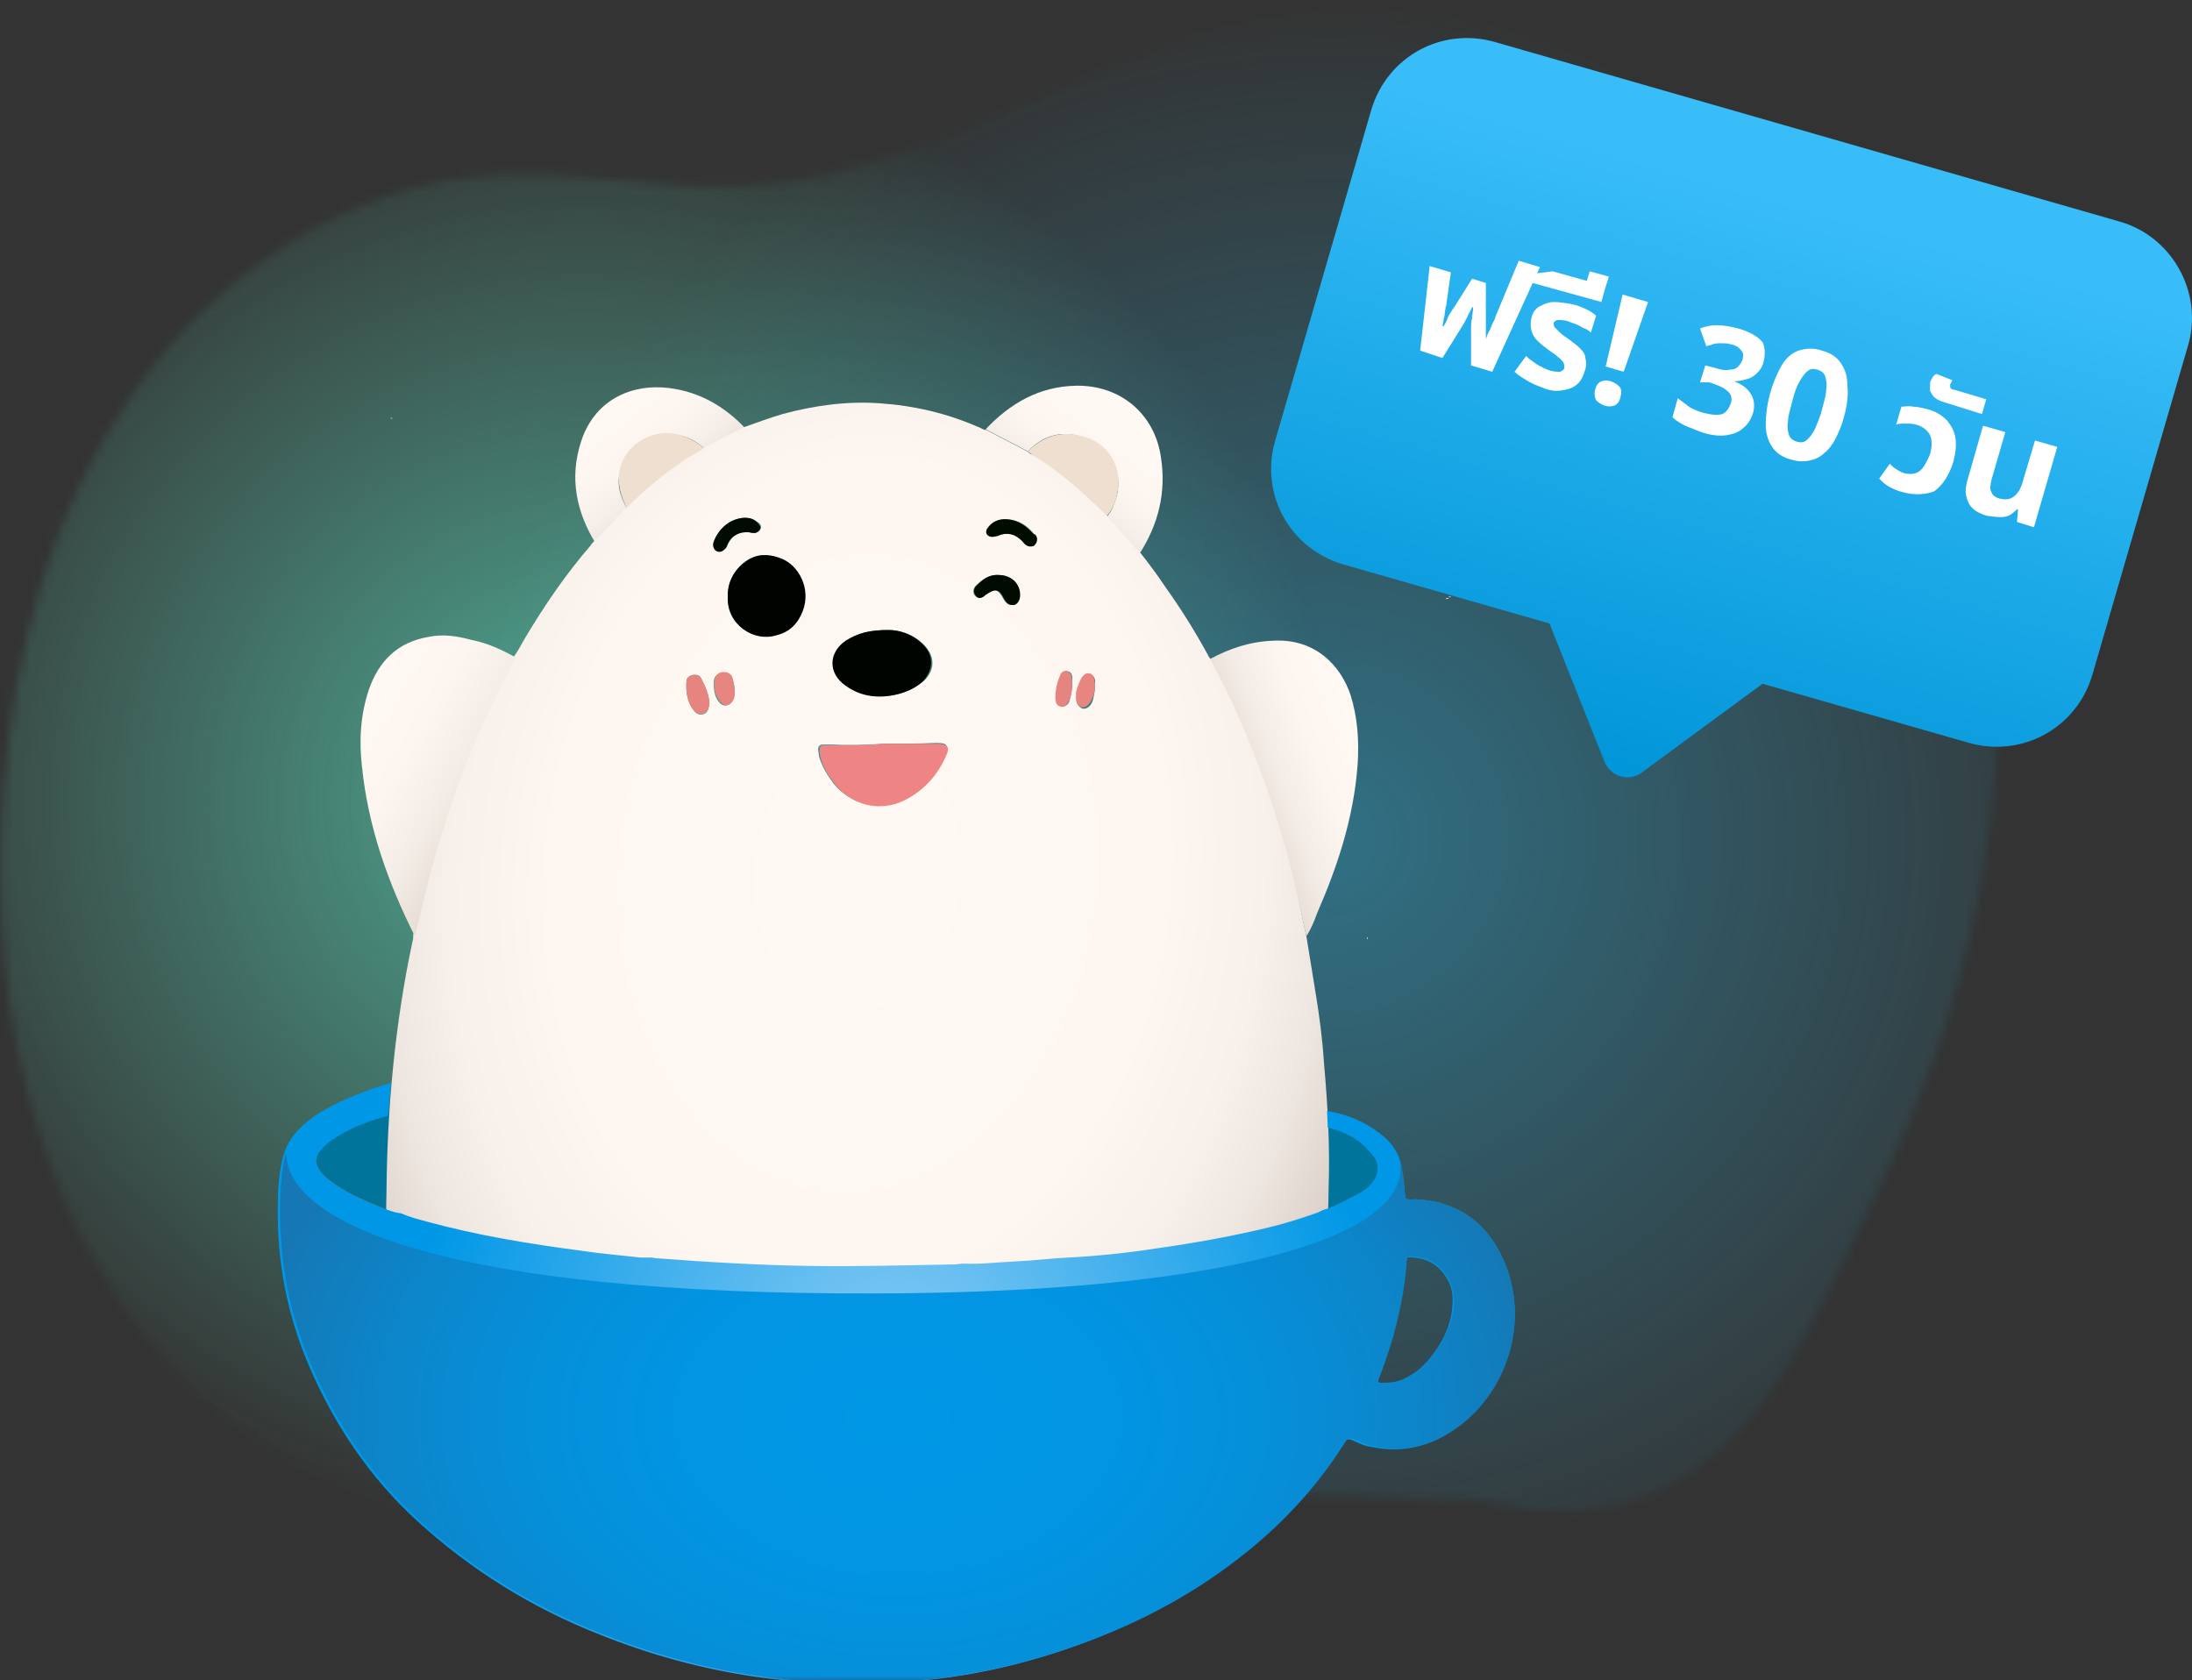 <svg width="257" height="197" viewBox="0 0 257 197" fill="none" xmlns="http://www.w3.org/2000/svg">
<rect x="0" y="0" width="257" height="197" fill="#333333" stroke="none"/>
<g clip-path="url(#clip0_1085_685)">
<mask id="mask0_1085_685" style="mask-type:luminance" maskUnits="userSpaceOnUse" x="0" y="1" width="235" height="181">
<path d="M191.03 9.776C177.93 2.347 162.228 -0.338 147.423 2.526C126.606 6.465 108.212 20.785 87.036 21.77C77.166 22.218 67.386 19.801 57.605 20.517C40.826 21.591 25.483 31.974 15.792 45.758C6.012 59.542 1.525 76.458 0.359 93.285C-1.525 118.795 4.666 146.362 23.509 163.637C41.006 179.659 66.847 184.134 90.266 180.196C101.123 178.406 111.891 174.915 122.927 174.915C141.949 174.736 173.354 175.899 173.533 175.899C202.874 183.149 210.95 157.73 220.102 139.739C230.421 119.511 236.433 93.643 233.382 71.267C228.806 37.344 193.004 10.94 191.03 9.776Z" fill="white"/>
</mask>
<g mask="url(#mask0_1085_685)">
<ellipse cx="155.859" cy="98.194" rx="99.865" ry="98.433" fill="url(#paint0_radial_1085_685)"/>
<ellipse cx="68.605" cy="93.806" rx="87.448" ry="86.178" fill="url(#paint1_radial_1085_685)"/>
</g>
<mask id="mask1_1085_685" style="mask-type:luminance" maskUnits="userSpaceOnUse" x="15" y="29" width="169" height="169">
<path d="M183.942 29.557H15.702V197.381H183.942V29.557Z" fill="white"/>
</mask>
<g mask="url(#mask1_1085_685)">
<path d="M45.761 49.069C45.851 48.98 45.851 48.98 45.941 48.98C45.941 48.98 45.941 48.98 46.03 49.069C45.941 49.069 45.851 49.069 45.761 49.069Z" fill="#D3E5F7"/>
<path d="M49.17 49.428C49.081 49.338 49.081 49.338 49.17 49.428V49.428Z" fill="#D3E5F7"/>
<path d="M169.496 70.193C169.585 70.103 169.765 70.103 169.855 70.103C169.855 70.193 169.675 70.282 169.496 70.193C169.585 70.282 169.496 70.282 169.496 70.193Z" fill="#D3E5F7"/>
<path d="M169.854 70.014C169.854 69.924 169.944 69.924 170.034 69.924C170.034 69.924 170.034 69.924 170.124 70.014C170.034 70.014 169.944 70.014 169.854 70.014Z" fill="#D3E5F7"/>
<path d="M172.905 68.403C172.816 68.403 172.816 68.492 172.726 68.492C172.726 68.492 172.726 68.403 172.636 68.403C172.726 68.403 172.816 68.403 172.905 68.403Z" fill="#D3E5F7"/>
<path d="M169.854 68.403C169.944 68.403 169.944 68.492 170.124 68.492C170.124 68.492 170.124 68.582 170.034 68.582C169.944 68.671 169.854 68.582 169.854 68.403Z" fill="#D3E5F7"/>
<path d="M160.343 110.113C160.254 110.113 160.254 110.023 160.254 109.934C160.254 109.934 160.254 109.934 160.343 109.844C160.343 109.844 160.343 109.934 160.343 110.113Z" fill="#D3E5F7"/>
<path d="M47.017 142.156C46.03 142.066 45.133 141.619 44.236 141.261C42.531 140.545 40.826 139.829 39.301 138.755C38.583 138.217 37.865 137.77 37.417 136.964C37.058 136.338 36.968 135.711 37.417 134.995C37.776 134.458 38.224 134.011 38.673 133.653C39.929 132.668 41.454 131.952 42.89 131.415C44.056 130.968 45.223 130.43 46.479 130.251C46.569 131.773 46.479 133.295 46.569 134.816C46.748 137.322 46.838 139.739 47.017 142.156Z" fill="#00749B"/>
<path d="M155.408 132.042C157.831 132.4 159.805 133.563 161.241 135.532C161.959 136.517 161.779 137.68 161.061 138.575C160.433 139.381 159.536 139.829 158.639 140.276C157.562 140.813 156.485 141.44 155.229 141.798C155.408 138.575 155.229 135.353 155.408 132.042Z" fill="#00749B"/>
<path d="M120.504 52.918C118.889 52.023 117.184 51.218 115.569 50.323C118.441 47.279 121.85 45.31 126.157 45.221C131.361 45.131 135.399 48.532 136.117 53.634C136.745 57.662 135.848 61.421 133.605 64.912C132.618 63.838 131.541 62.674 130.554 61.6C130.285 61.242 129.926 61.063 129.746 60.616C130.464 59.81 130.733 58.826 131.002 57.841C131.541 54.977 130.015 52.113 127.144 51.307C124.632 50.412 122.389 50.949 120.504 52.918Z" fill="url(#paint2_linear_1085_685)"/>
<path d="M120.504 52.918C122.389 51.039 124.632 50.412 127.144 51.218C130.016 52.023 131.631 54.888 131.003 57.752C130.823 58.736 130.464 59.721 129.746 60.526C129.118 59.989 128.49 59.273 127.772 58.647C125.619 56.678 123.376 54.888 120.953 53.276C120.774 53.097 120.594 53.008 120.504 52.918Z" fill="#EEDFD1"/>
<path d="M73.577 59.721C72.321 60.974 71.064 62.316 69.808 63.659C67.565 59.989 66.757 56.051 68.103 51.844C69.629 47.011 73.846 44.952 78.422 45.489C82.011 45.937 84.972 47.637 87.485 50.322C85.959 51.128 84.344 51.934 82.729 52.739C81.742 51.755 80.576 51.128 79.14 50.949C76.269 50.412 73.397 52.202 72.769 55.066C72.231 56.677 72.68 58.199 73.577 59.721Z" fill="url(#paint3_linear_1085_685)"/>
<path d="M73.577 59.721C72.769 58.199 72.321 56.677 72.68 54.977C73.308 52.202 76.269 50.412 79.05 50.859C80.486 51.128 81.652 51.755 82.639 52.65C82.191 53.097 81.652 53.366 81.114 53.634C78.781 55.156 76.538 56.946 74.474 58.825C74.205 59.273 73.936 59.541 73.577 59.721Z" fill="#EEDFD1"/>
<path d="M153.165 109.755C153.524 111.903 153.883 114.23 154.242 116.378C154.691 119.063 155.05 121.838 155.229 124.612C155.678 129.625 155.947 134.548 155.767 139.56C155.767 141.082 155.678 142.514 155.678 144.035C155.678 145.02 155.229 145.557 154.601 146.094C152.537 147.616 150.115 148.69 147.782 149.674C143.475 151.375 138.988 152.538 134.412 153.433C128.131 154.776 121.85 155.761 115.48 156.387C110.545 156.924 105.52 157.282 100.495 157.461C94.214 157.73 87.933 157.819 81.652 157.551C73.577 157.193 65.501 156.566 57.605 154.955C54.106 154.239 50.786 153.344 47.556 151.912C47.017 151.643 46.569 151.375 46.03 151.106C45.582 150.838 45.492 150.569 45.492 150.122C45.312 146.631 45.223 143.14 45.312 139.739C45.402 129.893 46.3 120.048 48.363 110.381C48.453 110.113 48.453 109.844 48.453 109.575C48.453 109.486 48.543 109.396 48.543 109.217C48.991 107.159 49.53 105.1 50.068 103.042C52.132 95.434 54.734 88.094 58.233 80.934C58.861 79.591 59.579 78.338 60.297 76.906C60.835 76.19 61.194 75.384 61.643 74.668C63.886 70.909 66.399 67.239 69.27 63.927C69.36 63.748 69.539 63.569 69.719 63.39C70.975 62.137 72.231 60.795 73.487 59.452C73.846 59.273 74.025 58.915 74.384 58.647C76.448 56.678 78.602 54.977 81.024 53.455C81.562 53.097 82.101 52.918 82.55 52.471C84.075 51.665 85.69 50.86 87.305 50.054C88.831 49.517 90.266 48.98 91.791 48.532C95.47 47.548 99.239 47.011 103.097 47.279C107.135 47.548 110.993 48.443 114.672 50.054C115.031 50.144 115.21 50.412 115.659 50.412C117.274 51.307 118.979 52.113 120.594 53.008C120.684 53.187 120.953 53.276 121.132 53.366C123.555 54.887 125.798 56.678 127.952 58.736C128.58 59.273 129.298 59.989 129.926 60.616C130.105 60.974 130.464 61.242 130.733 61.6C131.72 62.674 132.707 63.838 133.784 64.912C134.771 66.165 135.758 67.508 136.655 68.85C138.45 71.356 140.065 73.952 141.59 76.727C141.68 76.995 141.949 77.264 142.129 77.532C142.218 77.711 142.308 77.98 142.488 78.159C146.436 85.588 149.217 93.375 151.46 101.43C151.999 104.026 152.537 106.98 153.165 109.755ZM103.546 87.199C101.482 87.378 99.418 87.378 97.355 87.288C96.996 87.288 96.816 87.288 96.457 87.288C96.098 87.288 95.919 87.557 95.919 87.826C95.919 88.094 96.009 88.363 96.009 88.631C96.368 89.884 96.996 90.869 97.713 91.853C99.777 94.359 103.007 95.076 105.879 93.733C108.301 92.659 109.737 90.69 110.814 88.363C111.262 87.378 110.993 87.109 109.917 87.109C109.827 87.109 109.647 87.109 109.558 87.109C107.584 87.199 105.52 87.199 103.546 87.199ZM104.174 73.863C101.931 73.863 100.585 74.221 99.239 75.116C97.175 76.548 97.175 78.965 99.239 80.397C101.123 81.65 103.187 81.918 105.34 81.381C106.417 81.023 107.494 80.576 108.391 79.77C109.647 78.517 109.647 76.906 108.301 75.563C107.045 74.31 105.43 73.863 104.174 73.863ZM85.331 70.014C85.152 73.236 88.382 75.205 90.894 74.489C92.42 74.042 93.496 72.968 94.035 71.625C95.022 69.029 93.676 66.255 91.433 65.449C89.997 64.912 88.651 64.912 87.395 65.807C86.049 66.792 85.331 68.313 85.331 70.014ZM117.095 67.418C116.018 67.329 115.121 67.955 114.403 68.671C114.044 69.029 114.044 69.566 114.313 69.835C114.672 70.193 114.941 70.193 115.39 69.835C115.48 69.835 115.48 69.745 115.48 69.745C116.556 68.94 117.005 69.029 117.633 70.193C117.992 70.819 118.261 70.998 118.889 70.909C119.338 70.819 119.517 70.372 119.517 69.745C119.607 68.403 118.53 67.418 117.095 67.418ZM121.581 63.211C121.581 62.943 121.491 62.674 121.222 62.585C120.415 61.6 119.428 60.974 118.171 60.884C117.184 60.795 116.377 61.242 115.839 61.958C115.749 62.137 115.569 62.406 115.749 62.585C115.928 62.764 116.108 62.943 116.467 62.943C116.736 62.943 117.005 62.853 117.184 62.764C118.171 62.316 119.158 62.585 119.876 63.39C119.966 63.569 120.235 63.748 120.415 63.927C120.684 64.017 120.953 64.106 121.222 64.017C121.491 63.748 121.581 63.39 121.581 63.211ZM87.305 60.705C85.331 60.795 84.165 62.227 83.716 63.569C83.626 63.927 83.806 64.375 84.165 64.554C84.524 64.733 84.882 64.554 85.152 64.196C85.241 64.106 85.331 63.838 85.421 63.659C85.959 62.674 86.856 62.137 87.933 62.316C88.113 62.316 88.382 62.406 88.561 62.406C88.92 62.406 89.1 62.227 89.189 61.958C89.279 61.69 89.189 61.511 89.01 61.332C88.382 60.884 87.844 60.705 87.305 60.705ZM83.178 82.366C83.088 81.381 82.639 80.397 82.191 79.501C82.011 79.144 81.652 79.054 81.204 79.144C80.755 79.233 80.486 79.501 80.486 79.859C80.396 81.113 80.576 82.455 81.473 83.44C82.011 84.066 82.998 83.798 83.088 82.903C83.178 82.634 83.178 82.455 83.178 82.366ZM86.139 81.113C86.139 80.576 86.049 79.859 85.78 79.501C85.511 79.054 85.241 78.875 84.703 78.875C84.254 78.875 83.806 79.233 83.716 79.68C83.626 80.665 83.716 81.65 84.344 82.366C84.793 82.903 85.511 82.813 85.87 82.187C86.049 81.829 86.139 81.471 86.139 81.113ZM128.4 80.218C128.4 80.218 128.4 80.128 128.4 80.038C128.4 79.591 128.311 79.233 127.862 79.144C127.503 79.054 127.144 79.144 126.875 79.68C126.516 80.218 126.337 80.665 126.247 81.381C126.157 81.739 126.157 82.187 126.337 82.545C126.606 83.082 127.144 83.261 127.593 82.903C127.862 82.724 128.042 82.366 128.131 82.097C128.311 81.381 128.4 80.755 128.4 80.218ZM125.709 80.218C125.709 79.949 125.709 79.68 125.709 79.501C125.709 79.144 125.619 78.785 125.17 78.696C124.722 78.606 124.542 78.875 124.363 79.233C124.004 80.038 123.824 80.934 123.824 81.829C123.824 82.366 124.004 82.724 124.363 82.813C124.722 82.903 125.17 82.724 125.35 82.276C125.529 81.65 125.709 80.934 125.709 80.218Z" fill="url(#paint4_radial_1085_685)"/>
<path d="M176.225 147.616C174.7 144.214 172.188 141.798 168.329 140.903C167.342 140.724 166.355 140.545 165.368 140.634C164.92 140.634 164.74 140.545 164.74 140.097C164.65 139.113 164.561 138.128 164.381 137.143C164.202 135.711 163.574 134.548 162.587 133.563C160.613 131.773 158.28 130.699 155.588 130.251L155.678 132.221C157.831 132.668 159.715 133.742 161.061 135.622C161.779 136.606 161.6 137.77 160.882 138.665C160.254 139.471 159.356 139.918 158.459 140.366C157.382 140.903 156.306 141.529 155.05 141.887C154.87 141.977 154.691 142.066 154.511 142.156C152.717 142.782 150.832 143.409 148.948 143.856C144.551 144.93 140.065 145.736 135.579 146.362C132.169 146.9 128.67 147.258 125.26 147.437C123.196 147.526 121.222 147.795 119.158 147.884C117.095 147.974 114.941 148.242 112.878 148.153C112.519 148.153 112.249 148.242 111.891 148.242C106.238 148.332 100.585 148.511 95.022 148.421C89.01 148.332 82.998 147.974 77.076 147.526C76.807 147.526 76.538 147.437 76.358 147.437C75.91 147.437 75.551 147.437 75.102 147.437C72.769 147.168 70.436 146.989 68.103 146.631C62.002 145.825 55.99 144.841 50.068 143.23C49.081 142.961 48.004 142.693 47.017 142.245C46.03 142.156 45.133 141.708 44.236 141.35C42.531 140.634 40.826 139.918 39.301 138.844C38.583 138.307 37.865 137.859 37.416 137.054C37.058 136.517 36.878 135.89 37.416 135.085C37.775 134.637 38.224 134.19 38.673 133.832C40.108 132.847 41.275 132.221 42.8 131.684C43.608 131.325 44.684 131.057 45.492 130.788L45.851 126.94C44.954 127.208 44.056 127.477 43.159 127.835C40.916 128.64 38.673 129.625 36.699 130.967C34.994 132.221 33.648 133.653 33.11 135.89C32.661 137.77 32.571 139.65 32.571 141.529C32.481 147.884 33.648 154.06 36.16 159.967C39.121 166.949 43.339 173.214 48.902 178.316C55.183 184.045 62.361 188.52 70.347 191.653C82.191 196.396 94.483 198.186 107.135 197.112C113.685 196.575 120.056 195.143 126.247 192.906C132.977 190.489 139.168 187.267 144.731 182.97C149.666 179.211 153.883 174.736 157.203 169.545C157.741 168.649 157.921 168.56 158.908 169.008C159.446 169.276 160.074 169.545 160.792 169.634C164.112 170.35 167.253 169.724 170.034 167.844C176.853 163.458 179.455 154.687 176.225 147.616ZM170.303 152.807C170.214 155.403 169.047 157.551 167.432 159.52C166.714 160.325 165.907 161.041 164.83 161.579C163.933 162.116 162.946 162.205 161.959 162.205C161.42 162.205 161.42 162.116 161.6 161.668C162.138 160.325 162.587 158.893 163.035 157.551C163.933 154.508 164.561 151.464 164.83 148.332C164.83 148.242 164.83 148.153 164.83 148.063C164.92 147.437 164.92 147.347 165.637 147.437C167.342 147.526 168.778 148.332 169.675 149.943C170.124 150.659 170.393 151.733 170.303 152.807Z" fill="url(#paint5_radial_1085_685)"/>
<path d="M60.477 77.085C59.849 78.427 59.131 79.68 58.413 81.112C54.824 88.183 52.222 95.612 50.248 103.221C49.709 105.279 49.261 107.338 48.722 109.396C48.722 109.486 48.633 109.575 48.633 109.754C45.492 103.489 43.159 96.955 42.441 89.884C42.082 86.841 42.262 83.798 43.249 80.844C44.415 77.532 46.569 75.295 50.248 74.668C51.952 74.31 53.657 74.579 55.272 75.026C57.157 75.384 58.861 76.19 60.477 77.085Z" fill="url(#paint6_linear_1085_685)"/>
<path d="M153.165 109.755C152.537 106.89 151.909 104.026 151.191 101.162C149.038 93.106 146.167 85.319 142.219 77.89C142.129 77.711 142.039 77.443 141.86 77.264C144.193 76.011 146.615 75.205 149.307 75.116C154.152 74.847 157.203 77.98 158.37 81.56C159.177 84.156 159.357 86.93 159.177 89.616C158.728 95.792 156.844 101.52 154.422 107.069C154.063 108.054 153.704 108.949 153.165 109.755Z" fill="url(#paint7_linear_1085_685)"/>
<path d="M103.546 87.199C105.61 87.199 107.673 87.199 109.737 87.199C109.827 87.199 110.006 87.199 110.096 87.199C111.083 87.288 111.352 87.557 110.993 88.452C110.006 90.779 108.391 92.659 106.058 93.822C103.187 95.254 99.867 94.449 97.893 91.943C97.085 90.958 96.457 89.884 96.188 88.721C96.098 88.452 96.098 88.183 96.098 87.915C96.098 87.557 96.188 87.378 96.637 87.378C96.996 87.378 97.175 87.378 97.534 87.378C99.418 87.378 101.482 87.378 103.546 87.199Z" fill="#EF8484"/>
<path d="M104.174 73.862C105.43 73.862 106.955 74.31 108.212 75.563C109.468 76.816 109.468 78.427 108.301 79.77C107.494 80.576 106.417 81.112 105.251 81.381C103.097 81.918 101.033 81.739 99.149 80.397C97.085 78.964 97.085 76.548 99.149 75.116C100.585 74.221 101.931 73.862 104.174 73.862Z" fill="#000400"/>
<path d="M85.331 70.014C85.241 68.313 86.049 66.792 87.484 65.807C88.741 64.912 90.087 64.912 91.522 65.449C93.676 66.255 95.111 69.029 94.124 71.625C93.586 73.057 92.599 74.131 90.984 74.489C88.382 75.295 85.241 73.236 85.331 70.014Z" fill="#000300"/>
<path d="M117.095 67.418C118.53 67.418 119.607 68.403 119.607 69.745C119.607 70.372 119.338 70.73 118.979 70.909C118.441 70.999 118.082 70.819 117.723 70.193C117.184 69.029 116.736 68.94 115.569 69.745C115.48 69.745 115.48 69.835 115.48 69.835C115.031 70.193 114.672 70.193 114.403 69.835C114.134 69.477 114.134 69.029 114.493 68.671C115.21 67.955 115.928 67.329 117.095 67.418Z" fill="#000A00"/>
<path d="M121.581 63.211C121.581 63.569 121.491 63.748 121.132 64.017C120.863 64.106 120.594 64.106 120.325 63.928C120.145 63.838 119.966 63.569 119.786 63.39C118.979 62.585 118.082 62.406 117.095 62.764C116.915 62.853 116.646 62.853 116.377 62.943C116.018 62.943 115.838 62.853 115.659 62.585C115.569 62.316 115.659 62.048 115.749 61.958C116.287 61.153 117.095 60.795 118.082 60.884C119.338 60.974 120.325 61.69 121.132 62.585C121.402 62.674 121.581 62.943 121.581 63.211Z" fill="#000C00"/>
<path d="M87.305 60.705C87.844 60.705 88.472 60.795 88.92 61.421C89.01 61.6 89.279 61.779 89.1 62.048C88.92 62.316 88.741 62.495 88.472 62.495C88.292 62.495 88.023 62.495 87.844 62.406C86.767 62.316 85.78 62.764 85.331 63.748C85.242 63.838 85.242 64.106 85.062 64.286C84.793 64.554 84.524 64.823 84.075 64.644C83.716 64.554 83.537 64.017 83.626 63.659C84.075 62.227 85.421 60.795 87.305 60.705Z" fill="#000A00"/>
<path d="M83.178 82.366C83.178 82.545 83.178 82.724 83.088 82.903C82.908 83.708 82.101 83.977 81.473 83.44C80.576 82.455 80.396 81.202 80.486 79.859C80.486 79.501 80.845 79.233 81.204 79.143C81.562 79.054 82.011 79.233 82.191 79.501C82.639 80.307 83.088 81.291 83.178 82.366Z" fill="#E68580"/>
<path d="M86.139 81.113C86.139 81.471 86.139 81.829 85.959 82.097C85.6 82.724 84.972 82.903 84.434 82.276C83.806 81.471 83.626 80.576 83.806 79.591C83.895 79.143 84.344 78.785 84.793 78.785C85.331 78.785 85.69 78.964 85.869 79.412C85.959 79.77 86.139 80.576 86.139 81.113Z" fill="#E78580"/>
<path d="M128.4 80.218C128.4 80.844 128.311 81.381 128.042 81.918C127.952 82.276 127.683 82.455 127.503 82.724C126.965 83.082 126.516 82.992 126.247 82.366C126.157 82.008 126.157 81.56 126.157 81.202C126.247 80.665 126.516 80.039 126.785 79.502C127.144 78.965 127.413 78.875 127.772 78.965C128.221 79.054 128.311 79.502 128.311 79.86C128.4 80.039 128.4 80.128 128.4 80.218Z" fill="#E78580"/>
<path d="M125.709 80.218C125.709 80.934 125.619 81.65 125.26 82.276C124.991 82.813 124.722 82.992 124.273 82.813C123.914 82.724 123.735 82.366 123.735 81.829C123.735 80.934 123.914 80.039 124.273 79.233C124.363 78.875 124.632 78.607 125.081 78.696C125.529 78.786 125.619 79.144 125.619 79.502C125.709 79.77 125.709 79.949 125.709 80.218Z" fill="#E68580"/>
<path d="M176.225 147.615C174.7 144.214 172.188 141.798 168.329 140.903C167.342 140.723 166.355 140.544 165.368 140.634C164.92 140.634 164.74 140.544 164.74 140.097C164.651 139.112 164.561 138.128 164.381 137.143C164.292 136.338 164.022 135.622 163.753 134.995C164.112 135.622 164.202 136.248 164.202 136.964C164.202 145.736 141.232 151.554 102.828 151.643C52.67 151.822 33.469 143.498 33.558 135.085C32.93 137.233 32.84 140.097 32.84 141.44C32.751 147.794 33.917 153.97 36.43 159.878C39.391 166.859 43.608 173.125 49.171 178.227C55.452 183.955 62.63 188.43 70.616 191.563C82.46 196.307 94.753 198.097 107.404 197.023C113.954 196.486 120.325 195.054 126.516 192.816C133.246 190.399 139.437 187.177 145 182.881C149.935 179.122 154.152 174.646 157.472 169.455C158.011 168.56 158.19 168.47 159.177 168.918C159.715 169.186 160.344 169.455 161.061 169.544C164.381 170.26 167.522 169.634 170.303 167.754C176.854 163.458 179.456 154.686 176.225 147.615ZM167.522 159.43C166.804 160.236 165.996 160.952 164.92 161.489C164.022 162.026 163.035 162.115 162.048 162.115C161.51 162.115 161.51 162.026 161.689 161.578C162.228 160.236 162.677 158.804 163.125 157.461C164.022 154.418 164.651 151.375 164.92 148.242C164.92 148.153 164.92 148.063 164.92 147.973C165.009 147.347 165.009 147.257 165.727 147.347C167.432 147.436 168.868 148.242 169.765 149.853C170.303 150.838 170.483 151.822 170.483 152.896C170.303 155.313 169.137 157.461 167.522 159.43Z" fill="url(#paint8_radial_1085_685)"/>
</g>
<path d="M248.535 25.983L175.205 4.906C168.99 3.171 162.652 6.642 160.787 12.841L149.477 51.772C147.737 57.971 151.217 64.294 157.432 66.153L181.668 73.097L188.131 89.338C188.877 91.074 190.99 91.694 192.481 90.578L206.65 80.163L230.886 87.106C237.101 88.842 243.44 85.371 245.304 79.172L256.614 40.241C258.23 34.166 254.626 27.719 248.535 25.983Z" fill="url(#paint9_linear_1085_685)"/>
<path d="M166.505 41.109L167.623 31.191L170.109 31.934L169.612 35.406C169.612 35.53 169.612 35.778 169.488 36.026C169.488 36.274 169.363 36.646 169.363 37.018C169.239 37.39 169.239 37.761 169.115 38.257H169.239C169.488 37.886 169.612 37.638 169.736 37.266C169.86 36.894 170.109 36.646 170.233 36.398C170.358 36.15 170.606 35.902 170.73 35.654L172.595 32.678L174.211 33.174V36.77C174.211 37.018 174.211 37.39 174.211 37.638C174.211 38.01 174.211 38.257 174.211 38.629C174.211 39.001 174.211 39.373 174.211 39.745C174.335 39.373 174.459 39.001 174.708 38.629C174.832 38.257 174.956 38.01 175.081 37.761C175.205 37.514 175.329 37.266 175.329 37.142L178.064 30.571L180.549 31.314L174.956 43.589L172.471 42.845V38.629C172.471 38.133 172.471 37.761 172.595 37.266C172.595 36.894 172.719 36.522 172.719 36.026H172.595C172.471 36.274 172.346 36.522 172.222 36.77C172.098 37.018 171.973 37.266 171.849 37.514C171.725 37.761 171.6 38.01 171.352 38.381L169.115 41.977L166.505 41.109Z" fill="white"/>
<path d="M181.171 45.572C180.549 45.325 179.804 45.077 179.182 44.705C178.561 44.333 177.939 43.961 177.566 43.589L178.934 41.729C179.182 41.977 179.306 42.101 179.679 42.349C180.052 42.597 180.301 42.845 180.674 42.969C181.047 43.217 181.419 43.341 181.792 43.465C182.289 43.589 182.662 43.589 182.911 43.589C183.159 43.465 183.408 43.341 183.408 43.093C183.408 42.845 183.408 42.721 183.284 42.473C183.159 42.349 183.035 42.101 182.662 41.853C182.414 41.605 182.041 41.357 181.668 41.109C181.171 40.737 180.674 40.365 180.301 39.993C179.928 39.621 179.679 39.249 179.555 38.754C179.431 38.258 179.431 37.762 179.555 37.266C179.679 36.646 180.052 36.15 180.549 35.902C181.046 35.654 181.544 35.406 182.165 35.406C182.787 35.406 183.532 35.53 184.278 35.654C184.899 35.778 185.521 36.026 186.018 36.274C186.515 36.522 186.888 36.77 187.137 37.018L186.515 39.002C186.391 38.877 186.142 38.63 185.769 38.506C185.397 38.382 185.148 38.134 184.775 38.01C184.402 37.886 184.029 37.762 183.781 37.638C183.284 37.514 182.911 37.514 182.662 37.514C182.414 37.514 182.165 37.762 182.165 37.886C182.165 38.01 182.165 38.258 182.289 38.382C182.414 38.506 182.662 38.754 182.911 39.002C183.159 39.249 183.532 39.497 183.905 39.745C184.402 40.117 184.899 40.489 185.272 40.861C185.645 41.233 185.894 41.605 185.894 42.101C186.018 42.473 186.018 42.969 185.769 43.589C185.645 44.085 185.397 44.581 185.024 44.953C184.651 45.325 184.154 45.572 183.532 45.697C182.911 45.821 182.165 45.944 181.171 45.572Z" fill="white"/>
<path d="M179.679 33.174L180.052 32.059L182.041 31.811L188.255 33.546L187.758 35.406L179.679 33.174ZM185.77 33.794L186.391 31.811L188.628 32.431L188.007 34.414L185.77 33.794Z" fill="white"/>
<path d="M187.012 45.697C187.137 45.2 187.385 44.829 187.758 44.705C188.131 44.581 188.504 44.581 188.877 44.705C189.25 44.829 189.622 45.077 189.871 45.325C190.12 45.572 190.12 46.068 189.995 46.564C189.871 47.06 189.622 47.432 189.25 47.556C188.877 47.68 188.504 47.68 188.131 47.556C187.758 47.432 187.385 47.184 187.137 46.936C187.012 46.688 186.888 46.316 187.012 45.697ZM190.368 43.589L188.255 42.969L190.244 34.538L193.227 35.406L190.368 43.589Z" fill="white"/>
<path d="M206.775 42.349C206.65 42.969 206.402 43.34 206.029 43.712C205.656 44.084 205.283 44.332 204.786 44.456C204.289 44.58 203.792 44.704 203.294 44.704C204.289 45.076 204.91 45.572 205.283 46.192C205.656 46.812 205.78 47.556 205.532 48.424C205.283 49.168 204.91 49.788 204.413 50.16C203.916 50.656 203.17 50.903 202.424 51.027C201.554 51.151 200.56 51.027 199.442 50.656C198.82 50.407 198.199 50.16 197.577 49.912C197.08 49.664 196.459 49.292 196.086 48.92L196.707 46.688C197.204 47.06 197.701 47.432 198.199 47.804C198.696 48.052 199.317 48.3 199.814 48.424C200.809 48.672 201.43 48.672 201.927 48.548C202.424 48.3 202.673 47.928 202.922 47.308C203.046 46.936 203.046 46.688 202.922 46.316C202.797 46.068 202.549 45.82 202.176 45.572C201.803 45.324 201.182 45.076 200.436 44.828H199.317L199.939 42.845L200.933 43.093C201.679 43.34 202.3 43.465 202.797 43.34C203.294 43.34 203.543 43.217 203.792 42.969C204.04 42.721 204.164 42.473 204.289 42.225C204.413 41.729 204.413 41.357 204.164 41.109C203.916 40.737 203.543 40.489 202.922 40.365C202.549 40.241 202.176 40.241 201.803 40.241C201.43 40.241 201.182 40.241 200.809 40.365C200.56 40.489 200.187 40.489 200.063 40.613L199.317 38.505C199.939 38.257 200.56 38.133 201.306 38.133C202.052 38.133 202.797 38.257 203.792 38.505C205.035 38.877 206.029 39.373 206.65 40.117C206.899 40.613 207.023 41.481 206.775 42.349Z" fill="white"/>
<path d="M216.221 48.796C215.972 49.788 215.599 50.655 215.226 51.399C214.853 52.143 214.356 52.763 213.859 53.135C213.362 53.631 212.741 53.879 212.119 54.003C211.498 54.127 210.752 54.127 210.006 53.879C209.012 53.631 208.266 53.135 207.769 52.391C207.272 51.647 207.023 50.779 207.023 49.788C207.023 48.796 207.147 47.556 207.52 46.192C207.893 44.828 208.39 43.712 208.888 42.844C209.385 41.977 210.13 41.357 210.876 41.109C211.622 40.861 212.616 40.737 213.611 41.109C214.605 41.357 215.351 41.853 215.848 42.596C216.345 43.34 216.593 44.084 216.593 45.2C216.718 46.192 216.593 47.432 216.221 48.796ZM210.13 47.06C209.882 48.052 209.633 48.796 209.633 49.416C209.509 50.035 209.633 50.655 209.758 51.027C209.882 51.399 210.255 51.647 210.628 51.771C211 51.895 211.498 51.895 211.746 51.647C212.119 51.399 212.368 51.027 212.741 50.407C212.989 49.788 213.362 49.044 213.611 48.052C213.859 47.06 214.108 46.316 214.108 45.696C214.232 45.076 214.108 44.456 213.983 44.084C213.859 43.712 213.486 43.464 213.113 43.34C212.616 43.217 212.243 43.217 211.995 43.464C211.622 43.712 211.373 44.084 211 44.704C210.628 45.324 210.379 46.068 210.13 47.06Z" fill="white"/>
<path d="M223.181 57.722C222.559 57.598 222.062 57.35 221.565 57.102C221.068 56.855 220.695 56.483 220.322 56.111L221.565 54.375C221.813 54.623 222.062 54.871 222.311 54.995C222.684 55.243 222.932 55.367 223.305 55.491C223.926 55.615 224.548 55.615 225.045 55.243C225.542 54.871 225.915 54.127 226.288 53.259C226.536 52.391 226.536 51.523 226.288 51.027C226.039 50.531 225.542 50.035 224.672 49.788C224.299 49.664 223.926 49.664 223.429 49.664C222.932 49.664 222.559 49.664 222.311 49.788L222.932 47.68C223.305 47.68 223.802 47.556 224.299 47.68C224.796 47.68 225.294 47.804 225.791 47.928C226.909 48.176 227.655 48.672 228.277 49.292C228.774 49.911 229.147 50.531 229.271 51.399C229.395 52.267 229.271 53.135 229.022 54.127C228.525 55.739 227.779 56.855 226.785 57.598C225.791 57.97 224.548 58.094 223.181 57.722Z" fill="white"/>
<path d="M228.028 47.184C227.531 47.06 227.034 46.812 226.785 46.565C226.536 46.317 226.412 46.069 226.288 45.821C226.288 45.573 226.288 45.201 226.288 44.953C226.288 44.705 226.412 44.581 226.536 44.333C226.661 44.085 226.785 43.961 227.034 43.837L228.898 44.581C228.898 44.705 228.774 44.705 228.774 44.829C228.774 44.953 228.649 44.953 228.649 45.077C228.649 45.201 228.649 45.325 228.649 45.449C228.774 45.573 228.898 45.697 229.146 45.697L232.875 46.812L232.378 48.548L228.028 47.184Z" fill="white"/>
<path d="M232.875 60.45C232.129 60.202 231.632 59.954 231.259 59.583C230.886 59.211 230.638 58.715 230.514 58.095C230.389 57.475 230.514 56.731 230.762 55.987L232.502 49.912L235.112 50.656L233.497 56.235C233.372 56.855 233.248 57.351 233.497 57.723C233.621 58.095 233.994 58.343 234.491 58.467C235.112 58.591 235.609 58.591 236.107 58.219C236.604 57.847 236.977 57.227 237.225 56.235L238.592 51.648L241.202 52.392L238.468 61.814L236.479 61.194L236.604 59.706H236.479C236.107 60.078 235.734 60.45 235.112 60.574C234.491 60.698 233.621 60.574 232.875 60.45Z" fill="white"/>
</g>
<defs>
<radialGradient id="paint0_radial_1085_685" cx="0" cy="0" r="1" gradientUnits="userSpaceOnUse" gradientTransform="translate(155.859 98.194) rotate(90) scale(98.433 99.865)">
<stop stop-color="#2DCDFF" stop-opacity="0.4"/>
<stop offset="1" stop-color="#2DCDFF" stop-opacity="0"/>
</radialGradient>
<radialGradient id="paint1_radial_1085_685" cx="0" cy="0" r="1" gradientUnits="userSpaceOnUse" gradientTransform="translate(68.605 93.806) rotate(90) scale(86.178 87.448)">
<stop stop-color="#63F8D4" stop-opacity="0.62"/>
<stop offset="1" stop-color="#63F8D4" stop-opacity="0"/>
</radialGradient>
<linearGradient id="paint2_linear_1085_685" x1="130.572" y1="49.689" x2="118.136" y2="66.244" gradientUnits="userSpaceOnUse">
<stop stop-color="#FFF8F3"/>
<stop offset="0.272" stop-color="#FDF5F0"/>
<stop offset="0.449" stop-color="#F5EDE8"/>
<stop offset="0.6" stop-color="#E8DFD9"/>
<stop offset="0.736" stop-color="#D6CBC3"/>
<stop offset="0.862" stop-color="#BFB2A8"/>
<stop offset="0.978" stop-color="#A29387"/>
<stop offset="1" stop-color="#9C8C80"/>
</linearGradient>
<linearGradient id="paint3_linear_1085_685" x1="71.273" y1="47.797" x2="85.138" y2="65.171" gradientUnits="userSpaceOnUse">
<stop stop-color="#FFF8F3"/>
<stop offset="0.272" stop-color="#FDF5F0"/>
<stop offset="0.449" stop-color="#F5EDE8"/>
<stop offset="0.6" stop-color="#E8DFD9"/>
<stop offset="0.736" stop-color="#D6CBC3"/>
<stop offset="0.862" stop-color="#BFB2A8"/>
<stop offset="0.978" stop-color="#A29387"/>
<stop offset="1" stop-color="#9C8C80"/>
</linearGradient>
<radialGradient id="paint4_radial_1085_685" cx="0" cy="0" r="1" gradientUnits="userSpaceOnUse" gradientTransform="translate(100.579 102.409) rotate(95.553) scale(103.56 77.496)">
<stop offset="0.054" stop-color="#FFF8F3"/>
<stop offset="0.468" stop-color="#FDF6F1"/>
<stop offset="0.617" stop-color="#F8F0EA"/>
<stop offset="0.723" stop-color="#EDE5DF"/>
<stop offset="0.809" stop-color="#DFD5CE"/>
<stop offset="0.882" stop-color="#CCC0B8"/>
<stop offset="0.946" stop-color="#B5A79D"/>
<stop offset="1" stop-color="#9C8C80"/>
</radialGradient>
<radialGradient id="paint5_radial_1085_685" cx="0" cy="0" r="1" gradientUnits="userSpaceOnUse" gradientTransform="translate(105.083 162.043) scale(57.001 56.86)">
<stop offset="0.001" stop-color="#8CCDF5"/>
<stop offset="0.048" stop-color="#85CAF4"/>
<stop offset="1" stop-color="#0097E6"/>
</radialGradient>
<linearGradient id="paint6_linear_1085_685" x1="40.575" y1="85.451" x2="69.172" y2="101.833" gradientUnits="userSpaceOnUse">
<stop stop-color="#FFF8F3"/>
<stop offset="0.234" stop-color="#FCF5F0"/>
<stop offset="0.415" stop-color="#F4ECE6"/>
<stop offset="0.578" stop-color="#E6DDD6"/>
<stop offset="0.73" stop-color="#D2C7BF"/>
<stop offset="0.874" stop-color="#B8ABA1"/>
<stop offset="1" stop-color="#9C8C80"/>
</linearGradient>
<linearGradient id="paint7_linear_1085_685" x1="160.499" y1="88.49" x2="136.289" y2="97.709" gradientUnits="userSpaceOnUse">
<stop stop-color="#FFF8F3"/>
<stop offset="0.229" stop-color="#FCF5F0"/>
<stop offset="0.41" stop-color="#F4ECE6"/>
<stop offset="0.575" stop-color="#E5DCD5"/>
<stop offset="0.73" stop-color="#D1C6BE"/>
<stop offset="0.877" stop-color="#B7AAA0"/>
<stop offset="1" stop-color="#9C8C80"/>
</linearGradient>
<radialGradient id="paint8_radial_1085_685" cx="0" cy="0" r="1" gradientUnits="userSpaceOnUse" gradientTransform="translate(105.218 166.163) scale(76.765 54.001)">
<stop stop-color="#0097E6"/>
<stop offset="0.325" stop-color="#0195E3"/>
<stop offset="0.582" stop-color="#068FD9"/>
<stop offset="0.814" stop-color="#0D84C8"/>
<stop offset="1" stop-color="#1578B5"/>
</radialGradient>
<linearGradient id="paint9_linear_1085_685" x1="209.523" y1="23.38" x2="189.795" y2="92.01" gradientUnits="userSpaceOnUse">
<stop stop-color="#38BDF8"/>
<stop offset="1" stop-color="#0095D8"/>
</linearGradient>
<clipPath id="clip0_1085_685">
<rect width="257" height="197" fill="white"/>
</clipPath>
</defs>
</svg>
